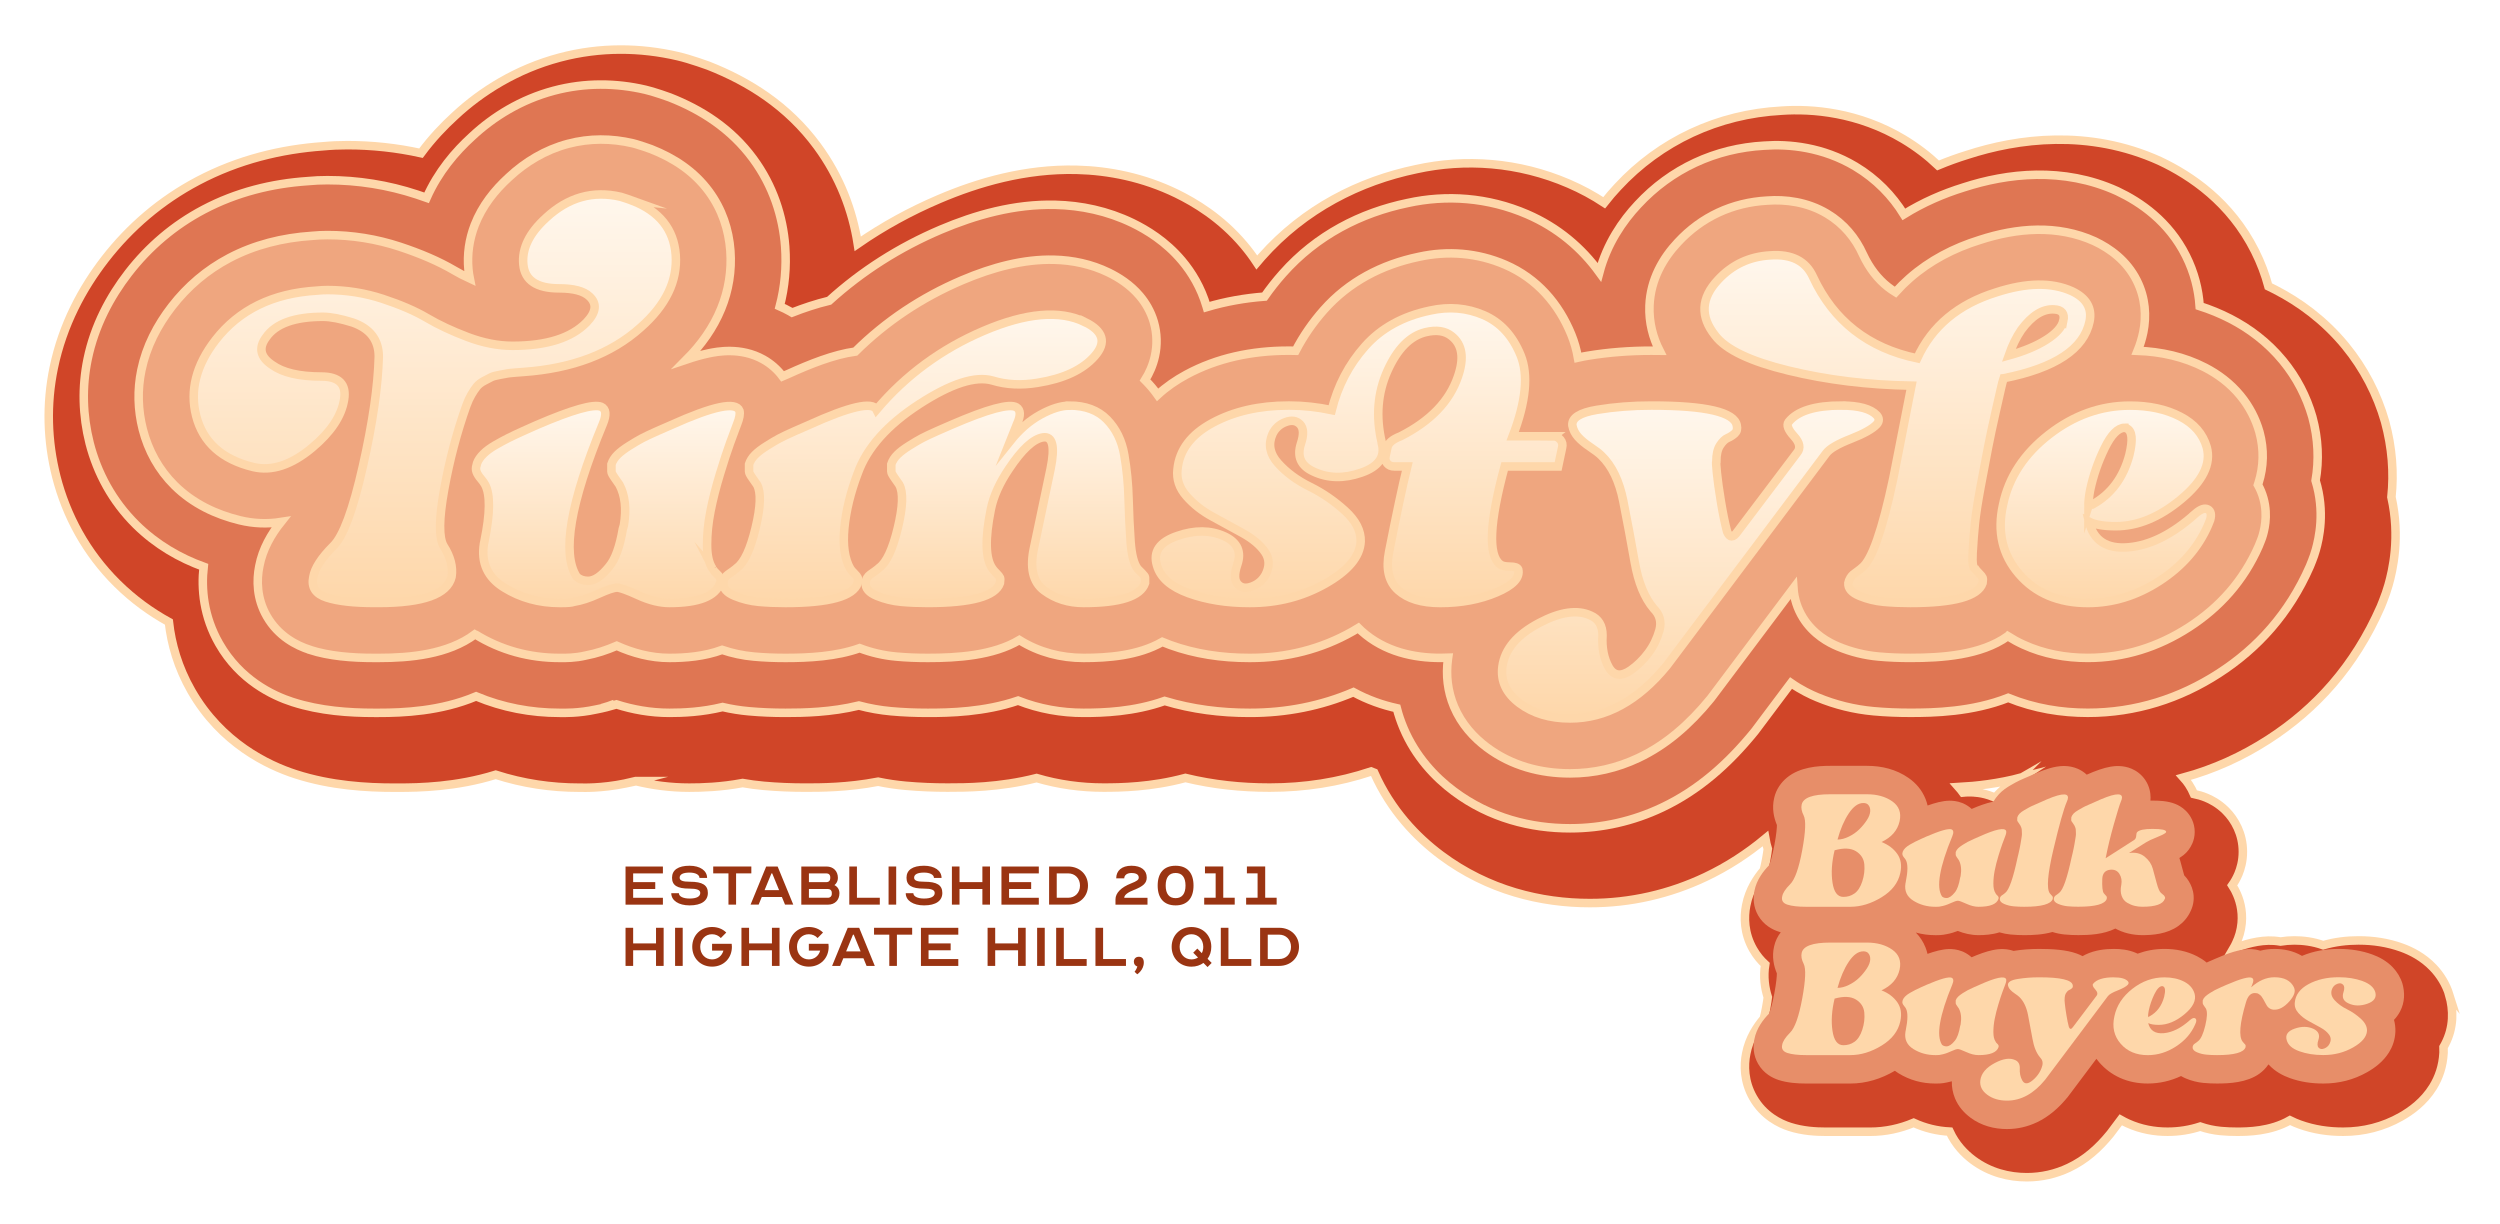 <?xml version="1.0" encoding="UTF-8"?>
<svg id="Layer_2" data-name="Layer 2" xmlns="http://www.w3.org/2000/svg" xmlns:xlink="http://www.w3.org/1999/xlink" viewBox="0 0 880 431">
  <defs>
    <style>
      .cls-1 {
        fill: url(#linear-gradient-6);
      }

      .cls-1, .cls-2, .cls-3, .cls-4, .cls-5, .cls-6, .cls-7, .cls-8, .cls-9, .cls-10, .cls-11 {
        stroke: #fed7aa;
        stroke-miterlimit: 10;
        stroke-width: 3px;
      }

      .cls-2 {
        fill: url(#linear-gradient-5);
      }

      .cls-3 {
        fill: url(#linear-gradient-7);
      }

      .cls-4 {
        fill: url(#linear-gradient-2);
      }

      .cls-5 {
        fill: url(#linear-gradient-3);
      }

      .cls-6 {
        fill: url(#linear-gradient-4);
      }

      .cls-7 {
        fill: url(#linear-gradient-8);
      }

      .cls-8 {
        fill: #d04528;
        filter: url(#drop-shadow-1);
      }

      .cls-9 {
        fill: #df7653;
      }

      .cls-10 {
        fill: #efa67f;
      }

      .cls-12 {
        fill: #fed7aa;
      }

      .cls-12, .cls-13, .cls-14 {
        stroke-width: 0px;
      }

      .cls-13 {
        fill: #9a3412;
      }

      .cls-14 {
        fill: #e78e69;
      }

      .cls-11 {
        fill: url(#linear-gradient);
      }
    </style>
    <filter id="drop-shadow-1" filterUnits="userSpaceOnUse">
      <feOffset dx="7" dy="7"/>
      <feGaussianBlur result="blur" stdDeviation="5"/>
      <feFlood flood-color="#000" flood-opacity=".25"/>
      <feComposite in2="blur" operator="in"/>
      <feComposite in="SourceGraphic"/>
    </filter>
    <linearGradient id="linear-gradient" x1="153.04" y1="68.45" x2="153.04" y2="212.26" gradientUnits="userSpaceOnUse">
      <stop offset="0" stop-color="#fff7ed"/>
      <stop offset="1" stop-color="#fed7aa"/>
    </linearGradient>
    <linearGradient id="linear-gradient-2" x1="213.96" y1="142.9" x2="213.96" xlink:href="#linear-gradient"/>
    <linearGradient id="linear-gradient-3" x1="321.24" y1="110.74" x2="321.24" xlink:href="#linear-gradient"/>
    <linearGradient id="linear-gradient-4" x1="353.9" y1="142.76" x2="353.9" xlink:href="#linear-gradient"/>
    <linearGradient id="linear-gradient-5" x1="478.42" y1="108.51" x2="478.42" xlink:href="#linear-gradient"/>
    <linearGradient id="linear-gradient-6" x1="595.02" y1="142.76" x2="595.02" y2="252.91" xlink:href="#linear-gradient"/>
    <linearGradient id="linear-gradient-7" x1="667.85" y1="89.82" x2="667.85" xlink:href="#linear-gradient"/>
    <linearGradient id="linear-gradient-8" x1="741.23" y1="142.76" x2="741.23" xlink:href="#linear-gradient"/>
  </defs>
  <g id="Layer_1-2" data-name="Layer 1">
    <path class="cls-8" d="m855.19,343.26c-1.2-3.83-3.24-7.08-5.74-9.69-3.58-3.74-7.73-5.81-11.05-7.01-4.97-1.79-10.07-2.53-15.08-2.53h-.16c-4.11,0-8.29.5-12.39,1.69-3.64-1.3-7.18-1.69-10.17-1.69-1.68,0-3.3.14-4.86.39-.89-.16-1.66-.23-2.28-.28-5.29-.37-10.79,1.39-14.34,2.78.37-.63.71-1.29,1.02-1.98.98-2.05,1.68-4.39,1.92-6.96.44-4.66-.78-8.53-2.12-11.23-.01-.03-.42-.91-1.21-2.13.76-1.07,1.55-2.41,2.21-4,.78-1.88,1.55-4.55,1.55-7.78,0-6.31-2.83-11.3-6.01-14.47-2.62-2.62-5.35-3.95-6.9-4.59-1.44-.6-2.91-1.01-4.31-1.3-.47-1.1-1.06-2.22-1.79-3.34-.59-.89-1.22-1.7-1.89-2.44,10.68-2.9,20.73-7.48,29.97-13.46,16.48-10.66,30.21-25.58,39.47-46.69l.8-2c.74-1.85,1.38-3.73,1.93-5.64,1.44-5.07,4.2-16.79,1.02-30.93.91-8.52.25-17.42-2.23-26.54-2.76-9.64-7.43-18.72-13.98-26.7-7.41-9.03-16.17-15.38-24.72-19.78-.78-.4-1.57-.79-2.36-1.17-1.11-4.12-2.66-8.29-4.75-12.44-8.65-17.21-22.54-26.51-33.5-31.69-25.09-11.36-50.12-7.89-67.74-2.16-3.45,1.07-6.89,2.31-10.3,3.73-3.6-3.42-7.68-6.54-12.24-9.27-15.83-9.44-32.05-10.78-42.95-10-22.22,1.21-42.55,10.61-57.58,26.86-1.57,1.68-3.18,3.53-4.76,5.55-3.84-2.53-7.99-4.79-12.47-6.72-17.8-7.68-36.54-8.88-53.62-5.12-19.96,4.16-39.38,13.85-54.52,30.94-.56.64-1.12,1.28-1.66,1.92-1.47-2.23-3.01-4.27-4.57-6.12-8.12-9.65-17.44-15.08-23.69-18.14-11.72-5.68-23.79-8.08-35.15-8.36-18.09-.44-34.74,4.46-48.43,10.3-10.16,4.33-19.72,9.58-28.63,15.75-1.83-11.74-6.3-23.62-14.23-34.38-10.5-14.26-24.24-22.77-38.36-28.32-2.28-.82-4.7-1.64-7.22-2.4-1.18-.35-2.36-.67-3.56-.95-13.03-3.03-27.23-3.33-41.6.5-15.1,4.03-27.53,11.84-36.8,20.48-3.94,3.59-8.11,7.95-11.97,13.17-8.5-1.88-17.17-2.82-25.92-2.82-2.82,0-5.68.12-8.56.39-14.67,1.03-29.78,4.65-44.08,12.2-12.92,6.82-23.89,16.19-32.71,27.57-7.91,10.23-14.84,22.99-18,38.21-2.65,12.79-2.29,25.74.91,38.34,3.5,13.62,10.46,26.75,21.47,37.63,5.7,5.63,11.87,10.05,18.15,13.51.85,7.69,3.19,15.99,7.92,24.25,10.53,18.38,26.9,26.17,36.77,29.35,12.45,4.02,25.1,4.71,34.54,4.71h1.6c7.27,0,20.32-.24,34.21-4.56,9.57,3.08,19.49,4.56,29.47,4.56h.8s6.83.3,15.43-1.49c1.26-.23,2.49-.5,3.7-.78,5.75,1.39,12.02,2.26,18.72,2.26,4.46,0,11.13-.19,18.8-1.63,2.43.43,4.88.76,7.35.98,4.94.45,9.87.64,14.71.64,5.27,0,14.79,0,25.63-2.09,3.21.67,6.46,1.15,9.73,1.44,4.94.45,9.87.64,14.71.64,6.18,0,18.21,0,31.34-3.36,7.75,2.29,15.69,3.36,23.53,3.36,5.93,0,16.81-.15,28.85-3.4,9.88,2.4,19.79,3.4,29.43,3.4h.4c12.12,0,24.06-1.85,35.53-5.67.36.14.73.28,1.09.42,5.9,13.29,14.99,22.71,23.52,29.08,16.6,12.39,35.35,16.82,52.41,16.82,14.23,0,27.98-3.16,40.68-9.18,7.75-3.68,14.7-8.22,21.08-13.51.22,1.29.51,2.51.87,3.62-.1.85-.28,2.08-.59,3.76-.33,1.77-.62,2.99-.84,3.78-2.31,2.71-5.13,6.86-6.18,12.32-.82,4.1-.8,9.83,2.45,15.51,1.24,2.16,2.7,3.9,4.24,5.3-.72,4.4-.1,8.36.92,11.54-.1.85-.28,2.08-.59,3.76-.33,1.77-.62,2.99-.84,3.78-2.31,2.71-5.13,6.86-6.18,12.32-.82,4.1-.8,9.83,2.45,15.51,3.67,6.4,9.38,9.14,12.89,10.26,4.49,1.45,9.12,1.72,12.73,1.72h15.54c5.47,0,10.62-1.17,15.34-3.15,4.03,1.86,8.31,2.88,12.65,3.1,2.09,4.52,5.23,7.77,8.22,10,5.96,4.45,12.72,6.06,18.95,6.06,5.18,0,10.18-1.15,14.81-3.34,5.82-2.76,10.45-6.88,14.6-11.99,0,0,1.48-1.97,3.66-4.88.78.44,1.58.85,2.41,1.23,4.71,2.15,9.54,2.96,14.07,2.96,4.01,0,7.86-.63,11.5-1.81,2.29.79,4.67,1.31,7.16,1.55h0s.11.01.19.02c1.85.17,3.7.24,5.53.24,3.71,0,11.75-.06,18.69-4.02,1.22.61,2.39,1.09,3.46,1.48,5.01,1.82,10.16,2.54,15.17,2.54h.16c7.08,0,13.98-1.71,20.27-5.28,3.46-1.96,8.06-5.2,11.32-10.48,2.02-3.28,3.46-7.26,3.7-12.06.02-.67.02-1.33-.01-1.98.17-.3.34-.6.51-.92,3.17-6.04,2.99-12.17,1.52-17.43Zm-640.57-74.8c.7-.16,1.4-.33,2.12-.52,0,0,.01,0,.02,0-.71.19-1.42.36-2.14.52Zm487.99-.64c-1.57.9-4.06,2.48-6.33,4.92-.21.22-.42.45-.62.69-.22.07-.45.14-.67.22-.2-.09-.4-.17-.6-.25-3.56-1.42-6.71-1.55-8.41-1.53-.67,0-1.34.05-2.01.12-.5-.69-1.02-1.33-1.57-1.95,6.29-.34,14.1-1.21,22.29-3.39-.06.04-.13.07-.2.1-.51.28-1.15.65-1.89,1.08Z"/>
    <g>
      <path class="cls-13" d="m222.87,307.42v3.09h7.78v2.42h-7.78v3.09h10.47v2.42h-13.15v-13.42h13.15v2.42h-10.47Z"/>
      <path class="cls-13" d="m246.49,314.32c0-1.07-1.18-1.53-3.86-1.53-4.24,0-6.07-1.13-6.07-3.84s2.15-4.21,6.17-4.21c3.7,0,6.17,1.72,6.17,4.29h-2.68c0-1.13-1.4-1.88-3.49-1.88-2.28,0-3.49.62-3.49,1.8,0,1.02,1.07,1.42,3.62,1.42,4.43,0,6.31,1.21,6.31,3.95s-2.25,4.38-6.44,4.38c-3.86,0-6.44-1.72-6.44-4.29h2.68c0,1.13,1.5,1.88,3.76,1.88,2.44,0,3.76-.7,3.76-1.96Z"/>
      <path class="cls-13" d="m251.05,305.01h13.42v2.42h-5.37v11h-2.68v-11h-5.37v-2.42Z"/>
      <path class="cls-13" d="m264.2,318.43l5.5-13.42h4.03l5.5,13.42h-2.9l-1.1-2.68h-7.09l-1.1,2.68h-2.84Zm10.04-5.1l-2.42-5.9h-.27l-2.42,5.9h5.1Z"/>
      <path class="cls-13" d="m282.05,305.01h8.86c2.42,0,4.03,1.61,4.03,4.03,0,1.05-.46,1.93-1.21,2.52,1.1.56,1.75,1.56,1.75,2.85,0,2.42-1.61,4.03-4.03,4.03h-9.39v-13.42Zm8.86,5.5c.81,0,1.34-.54,1.34-1.34v-.4c0-.81-.54-1.34-1.34-1.34h-6.17v3.09h6.17Zm-6.17,5.5h6.71c.8,0,1.34-.54,1.34-1.34v-.4c0-.81-.54-1.34-1.34-1.34h-6.71v3.09Z"/>
      <path class="cls-13" d="m298.96,305.01h2.68v11h8.05v2.42h-10.74v-13.42Z"/>
      <path class="cls-13" d="m312.78,318.43v-13.42h2.68v13.42h-2.68Z"/>
      <path class="cls-13" d="m329.02,314.32c0-1.07-1.18-1.53-3.86-1.53-4.24,0-6.07-1.13-6.07-3.84s2.15-4.21,6.17-4.21c3.7,0,6.17,1.72,6.17,4.29h-2.68c0-1.13-1.4-1.88-3.49-1.88-2.28,0-3.49.62-3.49,1.8,0,1.02,1.07,1.42,3.62,1.42,4.43,0,6.31,1.21,6.31,3.95s-2.25,4.38-6.44,4.38c-3.86,0-6.44-1.72-6.44-4.29h2.68c0,1.13,1.5,1.88,3.76,1.88,2.44,0,3.76-.7,3.76-1.96Z"/>
      <path class="cls-13" d="m337.75,310.51h8.05v-5.5h2.68v13.42h-2.68v-5.5h-8.05v5.5h-2.68v-13.42h2.68v5.5Z"/>
      <path class="cls-13" d="m355.19,307.42v3.09h7.78v2.42h-7.78v3.09h10.47v2.42h-13.15v-13.42h13.15v2.42h-10.47Z"/>
      <path class="cls-13" d="m382.97,311.72c0,3.87-2.95,6.71-6.98,6.71h-6.71v-13.42h6.71c4.03,0,6.98,2.82,6.98,6.71Zm-11,4.29h4.03c2.42,0,4.16-1.8,4.16-4.29s-1.74-4.29-4.16-4.29h-4.03v8.59Z"/>
      <path class="cls-13" d="m392.91,309.17c0-2.68,1.91-4.43,5.37-4.43s5.37,1.61,5.37,4.16c0,1.93-1.18,3.06-4.54,4.38-2.01.78-3.38,1.72-3.38,2.74h8.19v2.42h-11.27v-1.88c0-2.2,1.96-4.21,5.45-5.58,2.12-.83,2.74-1.29,2.74-2.07,0-1.05-.89-1.61-2.55-1.61s-2.55.83-2.55,1.88h-2.82Z"/>
      <path class="cls-13" d="m420.12,311.72c0,4.48-2.25,6.98-6.31,6.98s-6.31-2.47-6.31-6.98,2.25-6.98,6.31-6.98,6.31,2.47,6.31,6.98Zm-2.82,0c0-2.9-1.21-4.43-3.49-4.43s-3.49,1.53-3.49,4.43,1.21,4.43,3.49,4.43,3.49-1.56,3.49-4.43Z"/>
      <path class="cls-13" d="m427.91,307.42h-3.76v-2.42h6.44v11h4.03v2.42h-10.74v-2.42h4.03v-8.59Z"/>
      <path class="cls-13" d="m442.67,307.42h-3.76v-2.42h6.44v11h4.03v2.42h-10.74v-2.42h4.03v-8.59Z"/>
      <path class="cls-13" d="m222.87,332.08h8.05v-5.5h2.68v13.42h-2.68v-5.5h-8.05v5.5h-2.68v-13.42h2.68v5.5Z"/>
      <path class="cls-13" d="m237.63,340v-13.42h2.68v13.42h-2.68Z"/>
      <path class="cls-13" d="m250.65,334.63v-2.42h6.9c.05.35.08.7.08,1.07,0,4.03-2.95,6.98-6.98,6.98s-6.98-2.95-6.98-6.98,2.95-6.98,6.98-6.98c2.01,0,3.76.72,4.99,1.96l-1.91,1.93c-.75-.83-1.83-1.34-3.09-1.34-2.42,0-4.16,1.88-4.16,4.43s1.75,4.43,4.16,4.43c1.96,0,3.49-1.23,4-3.09h-4Z"/>
      <path class="cls-13" d="m263.67,332.08h8.05v-5.5h2.68v13.42h-2.68v-5.5h-8.05v5.5h-2.68v-13.42h2.68v5.5Z"/>
      <path class="cls-13" d="m284.71,334.63v-2.42h6.9c.05.35.08.7.08,1.07,0,4.03-2.95,6.98-6.98,6.98s-6.98-2.95-6.98-6.98,2.95-6.98,6.98-6.98c2.01,0,3.76.72,4.99,1.96l-1.91,1.93c-.75-.83-1.83-1.34-3.09-1.34-2.42,0-4.16,1.88-4.16,4.43s1.75,4.43,4.16,4.43c1.96,0,3.49-1.23,4-3.09h-4Z"/>
      <path class="cls-13" d="m292.9,340l5.5-13.42h4.03l5.5,13.42h-2.9l-1.1-2.68h-7.09l-1.1,2.68h-2.84Zm10.04-5.1l-2.42-5.9h-.27l-2.42,5.9h5.1Z"/>
      <path class="cls-13" d="m307.66,326.58h13.42v2.42h-5.37v11h-2.68v-11h-5.37v-2.42Z"/>
      <path class="cls-13" d="m326.85,328.99v3.09h7.78v2.42h-7.78v3.09h10.47v2.42h-13.15v-13.42h13.15v2.42h-10.47Z"/>
      <path class="cls-13" d="m350.31,332.08h8.05v-5.5h2.68v13.42h-2.68v-5.5h-8.05v5.5h-2.68v-13.42h2.68v5.5Z"/>
      <path class="cls-13" d="m365.07,340v-13.42h2.68v13.42h-2.68Z"/>
      <path class="cls-13" d="m371.78,326.58h2.68v11h8.05v2.42h-10.74v-13.42Z"/>
      <path class="cls-13" d="m385.61,326.58h2.68v11h8.05v2.42h-10.74v-13.42Z"/>
      <path class="cls-13" d="m400.88,336.78c1.13,0,1.74.7,1.74,2.01,0,2.68-2.31,4.16-2.31,4.16l-.94-.89s.62-.67.99-1.85c-.75-.21-1.24-.83-1.24-1.69,0-1.05.7-1.74,1.75-1.74Z"/>
      <path class="cls-13" d="m423.61,338.95c-1.15.83-2.58,1.32-4.21,1.32-4.03,0-6.98-2.95-6.98-6.98s2.95-6.98,6.98-6.98,6.98,2.95,6.98,6.98c0,1.64-.48,3.09-1.32,4.21l1.45,1.45-1.45,1.45-1.45-1.45Zm-3.6-3.6l1.45-1.45,1.58,1.61c.32-.64.51-1.4.51-2.23,0-2.55-1.74-4.43-4.16-4.43s-4.16,1.88-4.16,4.43,1.75,4.43,4.16,4.43c.86,0,1.66-.24,2.31-.67l-1.69-1.69Z"/>
      <path class="cls-13" d="m429.73,326.58h2.68v11h8.05v2.42h-10.74v-13.42Z"/>
      <path class="cls-13" d="m457.25,333.29c0,3.87-2.95,6.71-6.98,6.71h-6.71v-13.42h6.71c4.03,0,6.98,2.82,6.98,6.71Zm-11,4.29h4.03c2.42,0,4.16-1.8,4.16-4.29s-1.75-4.29-4.16-4.29h-4.03v8.59Z"/>
    </g>
    <g>
      <g id="Offset_Group" data-name="Offset Group">
        <path class="cls-9" d="m211.86,249.24c1.49-.4,3.01-.89,4.52-1.49-1.48.59-2.98,1.09-4.52,1.49Zm-108.75-2.09c9.61,3.1,19.9,3.77,28.6,3.77h1.6c8.51,0,21.75-.51,34.28-5.8,9.36,3.92,19.29,5.8,29.41,5.8h.8c.56,0,5.79.19,12.06-1.19,2.48-.47,4.86-1.08,7.14-1.78,5.64,1.79,11.91,2.97,18.65,2.97,4.79,0,11.49-.28,18.71-2.04,3.03.71,6.1,1.2,9.2,1.48,4.28.39,8.6.56,12.94.56,6.33,0,15.93-.16,25.83-2.57,3.7.99,7.47,1.66,11.3,2.01,4.28.39,8.6.56,12.94.56,7.6,0,19.9-.24,31.79-4.3,7.45,2.93,15.27,4.3,23.08,4.3,6.82,0,17.68-.34,28.51-4.18,9.76,2.94,19.79,4.18,29.77,4.18h.4c12.57,0,24.79-2.38,36.29-7.28,5.05,2.76,10.25,4.55,15.26,5.66.6,2.34,1.39,4.67,2.36,6.97,4.25,10.07,11.09,17.31,17.79,22.31,12.65,9.44,27.11,12.99,40.85,12.99,11.32,0,22.25-2.51,32.4-7.32,12.79-6.07,23.18-15.22,32.57-26.76,0,0,5.38-7.16,12.8-17.06,3.57,2.48,6.9,4.05,9.23,5.02,6.35,2.64,13.01,4.28,19.82,4.9,4.28.39,8.6.56,12.94.56,8.17,0,21.77-.27,34.45-5.27,9.29,3.78,18.84,5.27,28.03,5.27,16.82,0,32.42-5.03,46.14-13.91,13.63-8.82,24.69-20.94,32.02-37.63l.8-2c.49-1.23.92-2.49,1.28-3.76,1.16-4.08,3.3-13.49-.06-24.44,1.24-7.15.96-14.69-1.15-22.42-2.05-7.15-5.5-13.85-10.34-19.74-5.48-6.67-12.02-11.46-18.6-14.84-3.52-1.81-7.11-3.26-10.72-4.42-.39-5.74-1.85-11.77-4.83-17.71-6.09-12.13-15.98-18.87-24.2-22.76-19.09-8.64-38.73-6.28-54.04-1.31-7.3,2.26-14.4,5.37-21.05,9.49-4.05-6.54-9.7-12.46-17.12-16.89-11.43-6.81-23.36-7.92-31.99-7.3-17.26.94-32.86,8.17-44.53,20.78-5.39,5.75-10.86,13.73-13.54,23.8-6.18-8.52-14.58-15.75-25.45-20.44-13.83-5.96-28.41-6.95-42.03-3.95-16.51,3.44-32.01,11.3-43.99,24.83-2.31,2.6-4.44,5.31-6.41,8.12-6.85.52-13.66,1.71-20.32,3.69-.02-.07-.04-.13-.06-.2-1.95-6.67-5.24-12.05-8.71-16.17-5.74-6.82-12.47-10.82-17.33-13.2-8.92-4.32-18.22-6.21-27.18-6.43-14.37-.35-28.16,3.55-40.39,8.75-14.59,6.21-27.73,14.57-39.24,25.01-4.65,1.12-9.13,2.64-13.06,4.18-.23-.14-.46-.27-.7-.4-1.21-.68-2.43-1.28-3.64-1.81,1.78-6.79,2.43-13.84,1.91-21.04-.79-10.61-4.25-21.37-11.26-30.9-7.85-10.66-18.27-17.24-29.37-21.6-2.01-.73-4.09-1.43-6.22-2.07-.78-.24-1.57-.45-2.37-.63-10.27-2.39-21.24-2.58-32.23.35-11.57,3.08-21.27,9.11-28.77,16.11-5.87,5.33-11.93,12.43-16,21.58-1.12-.4-2.25-.78-3.37-1.15-10.21-3.37-20.78-5.05-31.53-5.05-2.33,0-4.66.1-6.99.33-12.51.85-25,3.89-36.62,10.03-10.42,5.5-19.28,13.05-26.44,22.3-6.51,8.43-11.92,18.55-14.36,30.31-2.05,9.87-1.77,19.85.7,29.6,2.7,10.52,8.02,20.47,16.33,28.69,7.2,7.11,15.5,11.8,23.81,14.81-.89,7.81-.03,17.51,5.46,27.09,7.27,12.7,18.66,18.22,25.93,20.56Z"/>
        <path class="cls-10" d="m109.04,228.75c6.78,2.19,14.71,2.84,22.66,2.84h1.6c11.01,0,24.36-1.18,33.93-8.33,0,0,.02.01.03.02,9.04,5.61,19.12,8.31,29.72,8.31h.8c1.14,0,4.64.06,8.38-.84,3.79-.71,7.46-1.94,10.93-3.43,5.64,2.53,11.9,4.27,18.54,4.27,5.57,0,12.26-.5,18.56-2.83,3.6,1.22,7.32,2.01,11.12,2.35,3.61.33,7.34.48,11.18.48,8.2,0,17.84-.49,26.1-3.44,4.12,1.57,8.41,2.56,12.79,2.96,3.61.33,7.34.48,11.18.48,10.35,0,22.97-.78,32.25-6.29,6.89,4.3,14.63,6.29,22.62,6.29,8.56,0,19.21-.78,27.71-5.64.92.39,1.85.75,2.76,1.08,8.73,3.16,18.09,4.56,27.81,4.56h.4c12.8,0,24.92-3.06,35.96-9.32.68-.39,1.37-.79,2.05-1.21.36.36.73.71,1.11,1.05,8.21,7.4,18.59,9.47,27.76,9.47.92,0,1.84-.01,2.75-.05-.03.21-.06.41-.09.62-.72,5.47-.12,11.16,2.17,16.6,2.62,6.2,6.92,10.88,11.54,14.33,8.69,6.49,18.88,9.15,29.29,9.15,8.41,0,16.52-1.85,24.12-5.45,9.62-4.56,17.85-11.65,25.39-20.9,0,0,14.76-19.66,29.13-38.81.25,3.64,1.38,7.17,3.33,10.34,3.66,5.92,9.09,8.8,12.44,10.19,4.54,1.89,9.29,3.06,14.16,3.5,3.61.33,7.34.48,11.18.48,11.13,0,24.88-.9,34.28-7.61.02-.01.04-.03.05-.04,1.76,1.11,3.6,2.11,5.53,2.99,7.17,3.28,14.85,4.66,22.62,4.66,12.81,0,24.8-3.8,35.64-10.81,10.79-6.98,19.17-16.29,24.57-28.58l.8-2c.25-.62.46-1.24.64-1.88.81-2.83,2.06-8.82-.64-15.38-.33-.79-.69-1.55-1.1-2.28.07-.21.14-.43.21-.65,1.79-5.68,2.01-11.74.32-17.94-1.33-4.67-3.57-8.99-6.69-12.79-3.54-4.32-7.88-7.54-12.48-9.91-7.4-3.8-15.46-5.57-23.71-5.88.85-2.08,1.53-4.27,2-6.57,1.12-5.61.8-12.03-2.3-18.18-3.54-7.05-9.41-11.23-14.89-13.83-13.08-5.92-27.34-4.68-40.34-.45-9.23,2.86-17.66,7.26-24.78,13.52-1.75,1.54-3.39,3.16-4.93,4.87-.98-.6-1.89-1.24-2.74-1.91-3.39-2.69-6.37-6.39-8.7-11.38-2.58-5.72-6.74-10.83-12.65-14.35-7.02-4.19-14.67-5.06-21.04-4.6-12.3.67-23.17,5.72-31.48,14.69-5.13,5.47-9.61,12.96-9.98,22.31-.24,5.99,1.27,11.35,3.56,15.86-.97-.01-1.94-.02-2.91-.02-7.64,0-15.07.57-22.27,1.76-.93.15-2.15.37-3.56.69-.49-2.76-1.25-5.48-2.33-8.14-4.39-10.75-11.99-19.7-23.26-24.57-9.85-4.25-20.28-5.01-30.43-2.78-13.06,2.72-24.63,8.75-33.46,18.72-3.91,4.42-7.21,9.21-9.88,14.34-.73-.02-1.46-.03-2.18-.03h-.4c-12.85,0-25.05,2.56-35.92,8.43-3.57,1.93-7.01,4.27-10.1,7.12-1.2-1.69-2.55-3.31-4.06-4.84-.12-.12-.24-.25-.36-.37,1.46-2.34,2.75-5.14,3.47-8.4.85-3.83.81-7.96-.38-12.06-1.08-3.7-2.92-6.74-4.94-9.14-3.37-4-7.5-6.55-10.97-8.25-6.12-2.97-12.65-4.34-19.22-4.5-10.64-.26-21.59,2.64-32.34,7.21-14.25,6.07-26.83,14.46-37.61,25.12-7.52,1.01-16.17,4.48-23.6,7.87-.5.2-1.18.49-2,.85-1.85-2.49-4.2-4.5-6.8-5.96-7.9-4.42-16.33-2.75-19.27-2.13-2.43.51-5.03,1.25-7.72,2.16,5.12-5.15,9.38-11.06,12.16-17.85,2.66-6.5,3.77-13.37,3.26-20.45-.55-7.4-2.92-14.59-7.55-20.87-5.2-7.06-12.31-11.71-20.38-14.89-1.74-.63-3.48-1.21-5.21-1.73-.39-.12-.79-.22-1.19-.32-7.5-1.75-15.24-1.83-22.87.2-8.04,2.14-15.01,6.38-20.75,11.73-4.92,4.48-9.41,10.03-12.05,16.84-1.91,4.95-2.72,10.27-2.2,15.71.1,1.04.25,2.08.46,3.12-2.02-.93-3.79-1.86-5.34-2.78-5.63-3.32-12.18-6.07-19.29-8.42-8.25-2.72-16.76-4.08-25.48-4.08-1.83,0-3.64.09-5.41.26-10.38.68-20.24,3.14-29.17,7.85-7.92,4.18-14.66,9.91-20.17,17.02-5.12,6.62-9.01,14.1-10.73,22.42-1.44,6.95-1.26,13.95.5,20.85,1.91,7.41,5.57,14.19,11.19,19.75,6.49,6.41,14.57,10.2,22.96,12.24,4.83,1.18,9.7,1.35,14.47.6-3.35,4.2-6.44,9.41-7.6,15.52-1.02,4.98-.94,11.44,2.64,17.68,4.02,7.01,10.42,10.27,15.1,11.78Z"/>
      </g>
      <g>
        <path class="cls-11" d="m222.63,70.66c9.48,3.74,14.55,10.08,15.22,19.03.67,9.21-3.47,17.76-12.42,25.63-10.28,9.21-24.03,14.42-41.26,15.62-.13,0-1,.07-2.6.2-1.6.13-2.57.23-2.9.3-.33.07-1.24.23-2.7.5-1.47.27-2.47.53-3,.8-.54.27-1.37.7-2.5,1.3-1.14.6-2,1.27-2.6,2-.6.74-1.24,1.67-1.9,2.8-.67,1.14-1.27,2.44-1.8,3.91-3.34,9.35-5.94,19.19-7.81,29.54-1.87,10.35-1.94,16.99-.2,19.93,2.4,3.74,3.34,7.34,2.8,10.81-1.47,6.14-10.01,9.21-25.63,9.21h-1.6c-7.21,0-12.79-.63-16.72-1.9-3.94-1.27-5.51-3.71-4.71-7.31.53-3.07,2.87-6.67,7.01-10.81,3.47-3.34,6.94-12.68,10.41-28.04,3.47-15.35,5.34-28.24,5.61-38.65,0-5.87-3.07-9.88-9.21-12.02-4.27-1.33-7.75-2-10.41-2-10.01,0-16.69,2.4-20.03,7.21-2.8,3.74-2.07,7.01,2.2,9.81,3.74,2.67,9.48,4.01,17.22,4.01,6.27,0,8.94,2.74,8.01,8.21-.94,5.74-4.67,11.35-11.21,16.82-7.34,6.14-14.29,8.41-20.83,6.81-10.95-2.67-17.62-8.68-20.03-18.02-2.27-8.94,0-17.82,6.81-26.64,8.28-10.68,20.16-16.49,35.65-17.42,1.2-.13,2.47-.2,3.81-.2,6.67,0,13.15,1.04,19.43,3.1,6.27,2.07,11.45,4.31,15.52,6.71,4.07,2.4,8.84,4.64,14.32,6.71,5.47,2.07,10.75,3.1,15.82,3.1,12.02,0,20.69-2.74,26.04-8.21,3.47-3.6,3.8-6.67,1-9.21-2-1.87-5.54-2.8-10.61-2.8-7.88,0-12.08-2.8-12.62-8.41-.54-5.61,2.13-11.08,8.01-16.42,7.74-7.21,16.49-9.68,26.24-7.41,1.33.4,2.74.87,4.21,1.4Z"/>
        <path class="cls-4" d="m250.86,200.24c.27.54.7,1.07,1.3,1.6.6.54,1.03,1.07,1.3,1.6.27.54.27,1.14,0,1.8-1.6,4.67-7.54,7.01-17.82,7.01-3.34,0-6.98-.9-10.91-2.7-3.94-1.8-6.44-2.7-7.51-2.7-1.2,0-3.4.74-6.61,2.2-3.2,1.47-6.08,2.4-8.61,2.8-.67.27-2.07.4-4.21.4h-.8c-7.21,0-13.72-1.8-19.53-5.41-5.81-3.6-8.18-8.74-7.11-15.42l.2-1c2-9.74,2.07-16.35.2-19.83-.27-.53-.77-1.23-1.5-2.1-.74-.87-1.24-1.67-1.5-2.4-.27-.73-.27-1.5,0-2.3l.2-.8c.4-1.07,1.13-2.13,2.2-3.2,1.07-1.07,2.47-2.1,4.21-3.1,1.73-1,3.27-1.83,4.61-2.5,1.33-.67,3.1-1.5,5.31-2.5,2.2-1,3.77-1.7,4.71-2.1,12.42-5.34,19.96-7.48,22.63-6.41,1.73.8,1.93,2.8.6,6.01-11.48,27.77-14.55,45.73-9.21,53.87,1.07.94,2.4,1.4,4,1.4,2.27,0,4.74-1.67,7.41-5.01,2.13-2.53,3.74-6.94,4.81-13.22l.4-1.4c.93-5.74.4-10.48-1.6-14.22-.27-.4-.8-1.17-1.6-2.3-.8-1.13-1.2-1.9-1.2-2.3v-2.6c.4-1.2,1.1-2.3,2.1-3.3s2.4-2.07,4.21-3.2c1.8-1.13,3.27-2,4.41-2.6,1.13-.6,2.97-1.47,5.51-2.6,2.53-1.13,4.14-1.83,4.81-2.1,14.82-6.67,22.83-8.34,24.03-5.01.27,1.07,0,2.6-.8,4.61-.67,1.74-1.5,3.97-2.5,6.71-1,2.74-2.2,6.41-3.6,11.01-1.4,4.61-2.5,8.95-3.3,13.02-.8,4.07-1.2,8.01-1.2,11.82s.67,6.64,2,8.51Z"/>
        <path class="cls-5" d="m381.84,113.32c6.54,3.2,7.71,7.21,3.5,12.02-4.21,4.81-10.91,7.95-20.13,9.41-5.74.94-11.01.67-15.82-.8-6.01-1.73-14.62,1.04-25.83,8.31-11.21,7.28-18.42,15.39-21.63,24.33-2.54,6.68-4.11,13.09-4.71,19.23-.6,6.14.1,10.95,2.1,14.42.27.4.73.94,1.4,1.6.67.67,1.07,1.17,1.2,1.5.13.33.13.97,0,1.9-1.6,4.67-10.08,7.01-25.43,7.01-3.34,0-6.48-.13-9.41-.4-2.94-.27-5.78-.97-8.51-2.1-2.74-1.13-4.04-2.63-3.91-4.51,0-.67.17-1.27.5-1.8.33-.53.7-.93,1.1-1.2.4-.27.97-.67,1.7-1.2.73-.53,1.23-.93,1.5-1.2,2.54-1.87,4.71-6.54,6.51-14.02,1.8-7.48,1.97-12.55.5-15.22-.27-.4-.8-1.17-1.6-2.3-.8-1.13-1.2-1.9-1.2-2.3v-2.6c.4-1.2,1.1-2.3,2.1-3.3,1-1,2.4-2.07,4.21-3.2,1.8-1.13,3.27-2,4.41-2.6,1.13-.6,2.97-1.47,5.51-2.6,2.54-1.13,4.14-1.83,4.81-2.1,14.42-6.54,22.36-8.34,23.83-5.41,10.28-12.15,22.86-21.39,37.75-27.74,14.89-6.34,26.74-7.38,35.55-3.1Z"/>
        <path class="cls-6" d="m376.43,142.76c5.61,0,10.01,1.64,13.22,4.91,3.2,3.27,5.24,7.44,6.11,12.52.87,5.08,1.37,10.21,1.5,15.42.13,5.21.37,10.18.7,14.92.33,4.74,1.17,7.98,2.5,9.71.27.27.77.77,1.5,1.5.73.74,1.1,1.24,1.1,1.5v2c-1.6,4.67-8.81,7.01-21.63,7.01-5.34,0-9.98-1.47-13.92-4.41-3.94-2.94-5.11-8.01-3.5-15.22l5.81-27.64c1.6-7.88.7-11.55-2.7-11.02-3.4.54-7.38,4.21-11.92,11.02-3.34,4.94-5.48,9.68-6.41,14.22-2.14,10.55-1.94,17.56.6,21.03.27.4.73.94,1.4,1.6.67.67,1.07,1.17,1.2,1.5.13.33.13.97,0,1.9-1.6,4.67-10.08,7.01-25.43,7.01-3.34,0-6.48-.13-9.41-.4-2.94-.27-5.78-.97-8.51-2.1-2.74-1.13-4.04-2.63-3.91-4.51,0-.67.17-1.27.5-1.8.33-.53.7-.93,1.1-1.2.4-.27.97-.67,1.7-1.2.73-.53,1.23-.93,1.5-1.2,2.54-1.87,4.71-6.54,6.51-14.02,1.8-7.48,1.97-12.55.5-15.22-.27-.4-.8-1.17-1.6-2.3-.8-1.13-1.2-1.9-1.2-2.3v-2.6c.4-1.2,1.1-2.3,2.1-3.3,1-1,2.4-2.07,4.21-3.2,1.8-1.13,3.27-2,4.41-2.6,1.13-.6,2.97-1.47,5.51-2.6,2.54-1.13,4.14-1.83,4.81-2.1,12.95-5.61,20.63-7.68,23.03-6.21,1.47.94,1.53,2.87.2,5.81l-2.4,6.01c3.2-4.01,6.74-7.08,10.61-9.21,3.87-2.13,7.28-3.2,10.21-3.2Z"/>
        <path class="cls-2" d="m546.66,153.58c1.07,0,1.93.4,2.6,1.2.67.8.87,1.74.6,2.8l-1.4,6.61h-18.83c-5.34,19.76-5.88,31.24-1.6,34.45.67.54,1.83.8,3.5.8s2.63.33,2.9,1c.67,2.94-1.9,5.64-7.71,8.11-5.81,2.47-12.38,3.71-19.73,3.71-6.54,0-11.48-1.5-14.82-4.51-3.34-3-4.41-7.51-3.21-13.52,2.54-12.95,4.67-22.96,6.41-30.04h-4.61c-1.07,0-1.9-.37-2.5-1.1-.6-.73-.77-1.63-.5-2.7l.6-2.8c.27-1.6,1.8-2.94,4.61-4.01,10.54-5.34,17.29-12.35,20.23-21.03,2.27-6.54,1.53-11.28-2.2-14.22-2.27-1.87-5.34-2.33-9.21-1.4-5.48,1.34-9.95,5.88-13.42,13.62-3.47,7.75-4.14,16.16-2,25.23v.2c1.33,4.81-1.07,8.28-7.21,10.41-6.14,2.14-11.75,2-16.82-.4-4.41-2-5.88-5.27-4.41-9.81,1.07-3.2.97-5.47-.3-6.81-1.27-1.33-2.97-1.6-5.11-.8-2.14.8-3.67,2.2-4.61,4.21-1.6,3.6-.94,7.04,2,10.31,2.94,3.27,6.64,6.01,11.12,8.21,4.47,2.2,8.61,5.04,12.42,8.51,3.8,3.47,5.64,7.08,5.51,10.81-.27,5.34-4.41,10.28-12.42,14.82-8.01,4.54-16.82,6.81-26.44,6.81h-.4c-7.88,0-14.95-1.13-21.23-3.4-6.28-2.27-10.01-5.54-11.21-9.81-1.47-4.81.93-8.28,7.21-10.41,6.14-2.13,11.68-2.07,16.62.2,4.54,2.14,6.01,5.48,4.41,10.01-1.07,3.2-1,5.48.2,6.81,1.2,1.34,2.87,1.6,5.01.8,2.13-.8,3.74-2.2,4.81-4.21,1.47-2.94,1.37-5.61-.3-8.01-1.67-2.4-4.24-4.57-7.71-6.51-3.47-1.93-7.01-3.87-10.62-5.81-3.6-1.93-6.68-4.34-9.21-7.21-2.54-2.87-3.6-6.04-3.2-9.51.67-6.81,4.77-12.25,12.32-16.32,7.54-4.07,16.45-6.11,26.74-6.11h.4c4.81,0,9.74.54,14.82,1.6,2.13-8.54,6.04-16.02,11.72-22.43,5.67-6.41,13.32-10.61,22.93-12.62,6.67-1.47,12.95-.93,18.83,1.6,5.87,2.54,10.21,7.24,13.02,14.12,2.8,6.88,1.87,16.39-2.8,28.54h14.22Z"/>
        <path class="cls-1" d="m648.2,142.76c6.14,0,10.28,1.14,12.42,3.4.93,1.07.93,2.14,0,3.2-1.47,1.6-4.51,3.3-9.11,5.11-4.61,1.8-7.51,3.5-8.71,5.11l-56.08,74.7c-10.15,12.42-21.5,18.62-34.05,18.62-7.08,0-12.99-1.77-17.72-5.31-4.74-3.54-6.77-7.84-6.11-12.92.8-6.14,5.14-11.28,13.02-15.42,7.34-3.87,13.35-4.74,18.02-2.6,2.8,1.2,4.21,3.54,4.21,7.01-.27,4.41.47,8.14,2.2,11.22,1.73,3.07,4.34,3.4,7.81,1,2.27-1.6,4.31-3.6,6.11-6.01,1.8-2.4,3.1-5.08,3.91-8.01.8-2.94.13-5.47-2-7.61-3.2-3.74-5.44-9.21-6.71-16.42-1.27-7.21-2.6-14.35-4.01-21.43-1.4-7.08-3.97-12.42-7.71-16.02-.8-.8-2.1-1.8-3.91-3s-3.24-2.4-4.31-3.6c-1.07-1.2-1.74-2.53-2-4.01-.27-2.67,2.63-4.51,8.71-5.51,6.07-1,12.45-1.5,19.13-1.5,19.23,0,29.24,2.34,30.04,7.01.27,1.2.03,2.14-.7,2.8-.74.67-1.57,1.2-2.5,1.6-.94.4-1.84,1.27-2.7,2.6-.87,1.34-1.3,3.2-1.3,5.61-.13.13-.07,1.5.2,4.11.27,2.6.73,5.94,1.4,10.01.67,4.07,1.4,7.64,2.2,10.71.93,2.14,2.13,2.14,3.6,0l21.03-27.84c1.33-1.6.97-3.54-1.1-5.81-2.07-2.27-2.7-3.94-1.9-5.01,3.07-3.87,9.28-5.81,18.62-5.81Z"/>
        <path class="cls-3" d="m705.28,133.15c-.27.8-.57,1.94-.9,3.4-.33,1.47-1,4.41-2,8.81-1,4.41-1.87,8.48-2.6,12.22-.74,3.74-1.6,8.31-2.6,13.72-1,5.41-1.67,9.71-2,12.92-.33,3.2-.6,6.64-.8,10.31-.2,3.67.1,5.58.9,5.71.27.4.73.94,1.4,1.6.67.67,1.07,1.17,1.2,1.5.13.33.13.97,0,1.9-1.6,4.67-10.08,7.01-25.43,7.01-3.34,0-6.48-.13-9.41-.4-2.94-.27-5.78-.97-8.51-2.1-2.74-1.13-4.04-2.63-3.91-4.51.13-.67.37-1.27.7-1.8.33-.53.67-.93,1-1.2.33-.27.87-.67,1.6-1.2.73-.53,1.23-.93,1.5-1.2,3.47-2.67,7.14-13.15,11.02-31.44l6.41-32.64c-15.36-.27-29.77-2.03-43.26-5.31-13.48-3.27-22.09-7.38-25.83-12.32-5.34-6.67-5.01-13.22,1-19.63,4.94-5.34,11.08-8.21,18.42-8.61,7.48-.53,12.49,2,15.02,7.61,7.21,15.49,19.43,25.03,36.65,28.64,5.21-11.35,14.49-19.09,27.84-23.23,10.68-3.47,19.56-3.6,26.64-.4,5.07,2.4,7.14,5.94,6.21,10.61-2,9.75-12.08,16.42-30.24,20.03Zm21.03-20.23c.53-2.53-.54-3.87-3.21-4.01-4-.27-7.88,2.14-11.62,7.21-1.74,2.54-3.2,5.54-4.41,9.01,5.34-1.47,9.74-3.3,13.22-5.51,3.47-2.2,5.47-4.44,6.01-6.71Z"/>
        <path class="cls-7" d="m772.76,180.81c1.87-1.6,3.34-2.1,4.41-1.5,1.07.6,1.33,1.84.8,3.71l-.8,2c-3.47,7.88-9.18,14.39-17.12,19.53-7.95,5.14-16.32,7.71-25.13,7.71-10.28,0-18.36-3.4-24.23-10.21-5.88-6.81-7.74-14.95-5.61-24.43,2-9.61,7.38-17.82,16.12-24.63,8.74-6.81,18.26-10.21,28.54-10.21,6.81,0,12.68,1.27,17.62,3.81,4.94,2.54,8.08,6.14,9.41,10.81,1.6,5.88-1.4,11.98-9.01,18.32-7.61,6.34-15.29,9.51-23.03,9.51-4.14,0-7.28-.53-9.41-1.6,1.6,6.68,6.24,9.68,13.92,9.01,7.68-.67,15.52-4.61,23.53-11.82Zm-24.83-30.24c-2.4,0-4.78,2.4-7.11,7.21-2.34,4.81-4.04,9.75-5.11,14.82-.4,2.14-.6,4.07-.6,5.81.13-.4.6-.67,1.4-.8,6.54-3.6,10.88-9.41,13.02-17.42,1.33-5.47,1-8.61-1-9.41-.13-.13-.33-.2-.6-.2Z"/>
      </g>
    </g>
    <g>
      <g id="Offset_Group-2" data-name="Offset Group">
        <path class="cls-14" d="m693.5,393.35c3.91,2.92,8.46,4.08,12.97,4.08,3.67,0,7.21-.81,10.52-2.38,4.18-1.98,7.69-5.03,10.89-8.96,0,0,4.88-6.5,10.05-13.39.31.42.63.82.97,1.21,1.99,2.3,4.41,4.15,7.21,5.44,3.19,1.46,6.56,2.05,9.9,2.05,4.14,0,8.06-.92,11.71-2.63.67.39,1.28.67,1.77.88,1.95.81,3.98,1.32,6.13,1.54h.15c1.5.15,3.05.21,4.62.21,4.32,0,10.49-.3,14.89-3.44,1.12-.8,2.27-1.89,3.22-3.3.05.06.1.11.16.17,2.2,2.36,4.89,3.76,7.29,4.63,3.74,1.36,7.71,1.94,11.77,1.94h.16c5.44,0,10.62-1.3,15.34-3.98,2.73-1.54,5.72-3.76,7.74-7.03,1.24-2.01,2.08-4.37,2.22-7.16.05-1.47-.13-2.89-.49-4.24.79-.82,1.52-1.79,2.13-2.95,1.75-3.33,1.68-6.76.84-9.8-.7-2.25-1.91-4.18-3.42-5.76-2.18-2.28-4.82-3.65-7.22-4.52-3.72-1.34-7.65-1.94-11.68-1.94h-.16c-4.48,0-8.84.74-12.88,2.45-3.18-1.88-6.63-2.45-9.68-2.45-1.75,0-3.42.22-5.01.63-1.13-.37-2.13-.49-2.83-.54-4.28-.3-9.48,1.85-12.87,3.32-.47.19-1.28.55-2.24.97-.31.14-.62.28-.92.42-1.06-.88-2.2-1.6-3.36-2.2-3.64-1.87-7.59-2.6-11.51-2.6-3.31,0-6.47.58-9.44,1.67-.19-.09-.38-.18-.57-.26-2.7-1.17-5.51-1.41-7.74-1.41-3.1,0-6.7.39-9.99,1.97-.36.17-.71.36-1.07.57-.72-.38-1.41-.67-2-.89-3.72-1.36-8.58-1.65-13.3-1.65-3.07,0-6.06.23-8.98.69-3.31-1.12-6.39-.47-7.38-.27-2.34.49-4.97,1.46-7.41,2.52-.85-.78-1.81-1.4-2.81-1.87-.16-.07-.32-.14-.49-.21-1.87-.75-3.57-.83-4.57-.82-2.37.03-5.07.77-7.65,1.7-.17-.76-.41-1.52-.71-2.28-.81-2.06-2-3.79-3.39-5.23,2.21.63,4.51.93,6.86.93h.32c.37,0,1.97.04,3.77-.38,1.34-.25,2.62-.64,3.82-1.11,2.21.88,4.68,1.48,7.32,1.48,2.07,0,4.71-.16,7.34-.99,1.29.38,2.61.64,3.99.78h.15c1.5.15,3.05.21,4.62.21,2.84,0,6.47-.13,9.88-1.11,1.41.44,2.86.74,4.37.89h.15c1.5.15,3.05.21,4.62.21,3.74,0,8.85-.22,13.01-2.31,1.37.73,2.87,1.33,4.48,1.72,1.69.41,3.39.6,5.08.6,3.51,0,8.6-.36,12.62-3.23,1.72-1.23,3.3-2.96,4.32-5.23.53-1.08.91-2.32,1.04-3.68.22-2.4-.4-4.39-1.11-5.81-.05-.1-.8-1.71-2.2-3.12-.46-1.72-.91-3.38-1.35-4.98-.1-.38-.22-.75-.34-1.11.49-.3.96-.63,1.41-.98.28-.23.55-.47.81-.72.48-.47,1.61-1.67,2.39-3.53.4-.96.79-2.31.79-3.94,0-3.21-1.44-5.76-3.08-7.4-1.36-1.36-2.79-2.06-3.65-2.42-2.82-1.17-6.18-1.21-8.08-1.21-.22,0-.48,0-.78,0,.03-.34.05-.69.05-1.05,0-1.71-.38-3.95-1.81-6.12-1.33-2.01-3.12-3.3-4.84-4.04-3.11-1.33-6.07-.95-7.37-.74-2.57.43-5.44,1.49-8.45,2.82-1.01-.94-2.12-1.62-3.2-2.09-3.11-1.33-6.07-.95-7.37-.74-3.02.5-6.44,1.87-10.02,3.53.05-.03.18-.09.13-.07-.12.06-.55.25-1.45.63-1.06.45-2.25.98-3.19,1.51-.46.26-1.08.61-1.81,1.03-1.15.66-2.67,1.65-3.99,3.07-.72.77-1.38,1.64-1.92,2.61-.1.02-.19.04-.27.06-2.34.49-4.97,1.46-7.41,2.52-.85-.78-1.81-1.4-2.81-1.87-.16-.07-.32-.14-.49-.21-1.87-.75-3.57-.83-4.57-.82-2.37.03-5.07.77-7.65,1.7-.17-.76-.41-1.52-.71-2.28-1.28-3.23-3.47-5.67-5.95-7.4-4.41-3.09-9.52-4.29-14.65-4.29h-12.94c-4.42,0-10.65.44-15.15,4.06-2.18,1.76-3.95,4.27-4.6,7.25-.87,3.66-.11,6.98.96,9.52,0,.97-.16,3.14-.88,7.01-.8,4.34-1.55,6.45-1.91,7.19-1.92,1.98-4.37,5.03-5.13,9.02-.48,2.37-.45,5.53,1.31,8.61,1.98,3.46,5.12,5.03,7.28,5.72.23.07.45.14.68.21-1.1,1.42-1.93,3.09-2.33,4.94-.87,3.66-.11,6.98.96,9.52,0,.97-.16,3.14-.88,7.01-.8,4.34-1.55,6.45-1.91,7.19-1.92,1.98-4.37,5.03-5.13,9.02-.48,2.37-.45,5.53,1.31,8.61,1.98,3.46,5.12,5.03,7.28,5.72,3.02.97,6.43,1.23,9.66,1.23h15.54c5.59,0,10.86-1.66,15.67-4.49.41.31.84.59,1.26.86,3.96,2.46,8.37,3.63,12.97,3.63h.32c.37,0,1.97.04,3.77-.38.59-.11,1.17-.25,1.73-.41-.05,2.02.31,4.09,1.15,6.09,1.23,2.92,3.24,5.08,5.32,6.63Z"/>
      </g>
      <g>
        <path class="cls-12" d="m662.28,296.39c2.42.95,4.27,2.34,5.56,4.18,1.29,1.84,1.64,4.08,1.07,6.71-.74,3.47-2.93,6.33-6.59,8.56-3.66,2.24-7.33,3.35-11.01,3.35h-15.54c-2.84,0-5.04-.25-6.59-.75-1.55-.5-2.17-1.46-1.85-2.88.21-1.21,1.13-2.63,2.76-4.26,1.68-1.63,3.12-5.65,4.3-12.07,1.18-6.42,1.35-10.47.51-12.15-.74-1.47-.97-2.76-.71-3.87.53-2.42,3.87-3.63,10.02-3.63h12.94c3.58,0,6.55.83,8.92,2.49,2.37,1.66,3.24,3.98,2.6,6.98-.74,3.26-2.87,5.71-6.39,7.34Zm-9.55,18.15c1.21-.84,2.14-2.27,2.8-4.3.66-2.02.89-4.02.71-6-.18-1.97-1.17-3.51-2.96-4.62-1.79-1.1-4.29-1.21-7.5-.32-1,4.16-1.25,7.93-.75,11.32.5,3.39,1.78,5.09,3.83,5.09,1.47,0,2.76-.39,3.87-1.18Zm3.16-31.88c-1.79,0-3.5,1.22-5.13,3.67-1.63,2.45-2.95,5.51-3.95,9.19,1.26,0,2.59-.34,3.98-1.03,1.39-.68,2.6-1.52,3.63-2.52,1.03-1,1.92-2.08,2.68-3.23.76-1.16,1.17-2.22,1.22-3.2.05-.97-.21-1.75-.79-2.33-.37-.37-.92-.55-1.66-.55Z"/>
        <path class="cls-12" d="m702.44,314.46c.11.21.28.42.51.63.24.21.41.42.51.63.1.21.1.45,0,.71-.63,1.84-2.97,2.76-7.02,2.76-1.32,0-2.75-.35-4.3-1.07-1.55-.71-2.54-1.06-2.96-1.06-.47,0-1.34.29-2.6.87-1.26.58-2.39.95-3.39,1.1-.26.11-.82.16-1.66.16h-.32c-2.84,0-5.41-.71-7.69-2.13s-3.22-3.44-2.8-6.08l.08-.39c.79-3.84.81-6.44.08-7.81-.11-.21-.3-.49-.59-.83-.29-.34-.49-.66-.59-.95-.11-.29-.11-.59,0-.91l.08-.32c.16-.42.45-.84.87-1.26.42-.42.97-.83,1.66-1.22.68-.39,1.29-.72,1.81-.99.53-.26,1.22-.59,2.09-.99.87-.39,1.49-.67,1.85-.83,4.89-2.1,7.86-2.95,8.92-2.52.68.32.76,1.1.24,2.37-4.53,10.94-5.73,18.02-3.63,21.23.42.37.95.55,1.58.55.89,0,1.87-.66,2.92-1.97.84-1,1.47-2.73,1.89-5.21l.16-.55c.37-2.26.16-4.13-.63-5.6-.11-.16-.32-.46-.63-.91-.32-.45-.47-.75-.47-.91v-1.03c.16-.47.43-.91.83-1.3s.95-.81,1.66-1.26c.71-.45,1.29-.79,1.74-1.03.45-.24,1.17-.58,2.17-1.03,1-.45,1.63-.72,1.89-.83,5.84-2.63,9-3.29,9.47-1.97.1.42,0,1.03-.32,1.81-.26.68-.59,1.57-.99,2.64-.39,1.08-.87,2.52-1.42,4.34-.55,1.81-.99,3.52-1.3,5.13-.32,1.6-.47,3.16-.47,4.66s.26,2.62.79,3.35Z"/>
        <path class="cls-12" d="m727.53,282.19c-1.1,2.52-2.68,8.13-4.73,16.81s-2.47,13.83-1.26,15.46c.11.16.29.37.55.63.26.26.42.46.47.59.05.13.05.38,0,.75-.63,1.84-3.97,2.76-10.02,2.76-1.32,0-2.55-.05-3.71-.16-1.16-.1-2.28-.38-3.35-.83-1.08-.45-1.59-1.04-1.54-1.78,0-.26.07-.5.2-.71.13-.21.28-.37.43-.47.16-.1.38-.26.67-.47.29-.21.49-.37.59-.47,1.37-1.05,2.81-5.18,4.34-12.39.1-.37.24-.91.39-1.62.16-.71.28-1.25.35-1.62.08-.37.17-.85.28-1.46.1-.6.18-1.08.24-1.42.05-.34.12-.76.2-1.26.08-.5.11-.91.08-1.22-.03-.32-.04-.64-.04-.99s-.05-.66-.16-.95c-.11-.29-.21-.54-.32-.75-.11-.21-.32-.52-.63-.95-.32-.42-.49-.71-.51-.87s-.01-.53.04-1.1c.16-.47.42-.91.79-1.3.37-.39.92-.8,1.66-1.22.74-.42,1.31-.75,1.74-.99.42-.24,1.16-.58,2.21-1.03,1.05-.45,1.68-.72,1.89-.83,6.36-2.95,9.55-3.47,9.55-1.58,0,.37-.13.84-.39,1.42Z"/>
        <path class="cls-12" d="m749.46,300.26c2.21-.32,4.04.12,5.48,1.3,1.45,1.18,2.39,2.59,2.84,4.22.45,1.63.91,3.33,1.38,5.09.47,1.76.95,2.88,1.42,3.35.16.16.37.34.63.55.26.21.43.35.51.43.08.08.18.25.32.51.13.26.12.5-.04.71-.63,1.84-3.26,2.76-7.89,2.76-.95,0-1.85-.1-2.72-.32-.87-.21-1.75-.58-2.64-1.1-.89-.52-1.54-1.33-1.93-2.41-.39-1.08-.43-2.38-.12-3.91.26-1.42.04-2.7-.67-3.83-.71-1.13-1.8-1.62-3.27-1.46-1.74.21-2.66,1.26-2.76,3.16-.11,2.84.08,4.55.55,5.13.11.16.29.37.55.63.26.26.42.46.47.59.05.13.05.38,0,.75-.63,1.84-3.97,2.76-10.02,2.76-1.32,0-2.55-.05-3.71-.16-1.16-.1-2.28-.38-3.35-.83-1.08-.45-1.59-1.04-1.54-1.78,0-.26.07-.5.2-.71.13-.21.28-.37.43-.47.16-.1.38-.26.67-.47.29-.21.49-.37.59-.47,1.37-1.05,2.81-5.18,4.34-12.39.1-.37.24-.91.39-1.62.16-.71.28-1.25.35-1.62.08-.37.17-.85.28-1.46.1-.6.18-1.08.24-1.42.05-.34.12-.76.2-1.26.08-.5.11-.91.08-1.22-.03-.32-.04-.64-.04-.99s-.05-.66-.16-.95c-.11-.29-.21-.54-.32-.75-.11-.21-.32-.52-.63-.95-.32-.42-.49-.71-.51-.87s-.01-.53.04-1.1c.16-.47.42-.91.79-1.3.37-.39.92-.8,1.66-1.22.74-.42,1.31-.75,1.74-.99.42-.24,1.16-.58,2.21-1.03,1.05-.45,1.68-.72,1.89-.83,6.36-2.95,9.55-3.47,9.55-1.58,0,.37-.13.84-.39,1.42-.42,1-1.24,3.63-2.45,7.89-1.21,4.26-2.18,8.28-2.92,12.07l10.1-6.47c.42-.32.64-.8.67-1.46.03-.66.14-1.09.36-1.3.74-.74,2.52-1.1,5.37-1.1,3.21,0,4.81.34,4.81,1.03,0,.11-.08.24-.24.39-.53.42-1.59.95-3.2,1.58-1.61.63-2.83,1.21-3.67,1.74l-5.92,3.71Z"/>
        <path class="cls-12" d="m662.28,348.6c2.42.95,4.27,2.34,5.56,4.18,1.29,1.84,1.64,4.08,1.07,6.71-.74,3.47-2.93,6.33-6.59,8.56-3.66,2.24-7.33,3.35-11.01,3.35h-15.54c-2.84,0-5.04-.25-6.59-.75-1.55-.5-2.17-1.46-1.85-2.88.21-1.21,1.13-2.63,2.76-4.26,1.68-1.63,3.12-5.65,4.3-12.07,1.18-6.42,1.35-10.47.51-12.15-.74-1.47-.97-2.76-.71-3.87.53-2.42,3.87-3.63,10.02-3.63h12.94c3.58,0,6.55.83,8.92,2.49,2.37,1.66,3.24,3.98,2.6,6.98-.74,3.26-2.87,5.71-6.39,7.34Zm-9.55,18.15c1.21-.84,2.14-2.27,2.8-4.3.66-2.02.89-4.02.71-6-.18-1.97-1.17-3.51-2.96-4.62-1.79-1.1-4.29-1.21-7.5-.32-1,4.16-1.25,7.93-.75,11.32.5,3.39,1.78,5.09,3.83,5.09,1.47,0,2.76-.39,3.87-1.18Zm3.16-31.88c-1.79,0-3.5,1.22-5.13,3.67-1.63,2.45-2.95,5.51-3.95,9.19,1.26,0,2.59-.34,3.98-1.03,1.39-.68,2.6-1.52,3.63-2.52,1.03-1,1.92-2.08,2.68-3.23.76-1.16,1.17-2.22,1.22-3.2.05-.97-.21-1.75-.79-2.33-.37-.37-.92-.55-1.66-.55Z"/>
        <path class="cls-12" d="m702.44,366.67c.11.21.28.42.51.63.24.21.41.42.51.63.1.21.1.45,0,.71-.63,1.84-2.97,2.76-7.02,2.76-1.32,0-2.75-.35-4.3-1.07-1.55-.71-2.54-1.06-2.96-1.06-.47,0-1.34.29-2.6.87-1.26.58-2.39.95-3.39,1.1-.26.11-.82.16-1.66.16h-.32c-2.84,0-5.41-.71-7.69-2.13s-3.22-3.44-2.8-6.08l.08-.39c.79-3.84.81-6.44.08-7.81-.11-.21-.3-.49-.59-.83-.29-.34-.49-.66-.59-.95-.11-.29-.11-.59,0-.91l.08-.32c.16-.42.45-.84.87-1.26.42-.42.97-.83,1.66-1.22.68-.39,1.29-.72,1.81-.99.53-.26,1.22-.59,2.09-.99.87-.39,1.49-.67,1.85-.83,4.89-2.1,7.86-2.95,8.92-2.52.68.32.76,1.1.24,2.37-4.53,10.94-5.73,18.02-3.63,21.23.42.37.95.55,1.58.55.89,0,1.87-.66,2.92-1.97.84-1,1.47-2.73,1.89-5.21l.16-.55c.37-2.26.16-4.13-.63-5.6-.11-.16-.32-.46-.63-.91-.32-.45-.47-.75-.47-.91v-1.03c.16-.47.43-.91.83-1.3s.95-.81,1.66-1.26c.71-.45,1.29-.79,1.74-1.03.45-.24,1.17-.58,2.17-1.03,1-.45,1.63-.72,1.89-.83,5.84-2.63,9-3.29,9.47-1.97.1.42,0,1.03-.32,1.81-.26.68-.59,1.57-.99,2.64-.39,1.08-.87,2.52-1.42,4.34-.55,1.81-.99,3.52-1.3,5.13-.32,1.6-.47,3.16-.47,4.66s.26,2.62.79,3.35Z"/>
        <path class="cls-12" d="m744.1,344.03c2.42,0,4.05.45,4.89,1.34.37.42.37.84,0,1.26-.58.63-1.78,1.3-3.59,2.01-1.82.71-2.96,1.38-3.43,2.01l-22.09,29.43c-4,4.89-8.47,7.34-13.41,7.34-2.79,0-5.12-.7-6.98-2.09-1.87-1.39-2.67-3.09-2.41-5.09.32-2.42,2.03-4.45,5.13-6.08,2.89-1.53,5.26-1.87,7.1-1.03,1.1.47,1.66,1.39,1.66,2.76-.11,1.74.18,3.21.87,4.42.68,1.21,1.71,1.34,3.08.39.89-.63,1.7-1.42,2.41-2.37s1.22-2,1.54-3.16c.32-1.16.05-2.16-.79-3-1.26-1.47-2.14-3.63-2.64-6.47-.5-2.84-1.03-5.65-1.58-8.44-.55-2.79-1.57-4.89-3.04-6.31-.32-.32-.83-.71-1.54-1.18-.71-.47-1.28-.95-1.7-1.42-.42-.47-.68-1-.79-1.58-.11-1.05,1.04-1.78,3.43-2.17s4.9-.59,7.54-.59c7.58,0,11.52.92,11.84,2.76.1.47.01.84-.28,1.1-.29.26-.62.47-.99.63-.37.16-.72.5-1.07,1.03-.34.53-.51,1.26-.51,2.21-.05.05-.03.59.08,1.62.1,1.03.29,2.34.55,3.95.26,1.6.55,3.01.87,4.22.37.84.84.84,1.42,0l8.28-10.97c.53-.63.38-1.39-.43-2.29-.82-.89-1.07-1.55-.75-1.97,1.21-1.52,3.66-2.29,7.34-2.29Z"/>
        <path class="cls-12" d="m770.93,359.02c.74-.63,1.31-.83,1.74-.59s.53.72.32,1.46l-.32.79c-1.37,3.1-3.62,5.67-6.75,7.69-3.13,2.03-6.43,3.04-9.9,3.04-4.05,0-7.23-1.34-9.55-4.02-2.32-2.68-3.05-5.89-2.21-9.63.79-3.79,2.91-7.02,6.35-9.71,3.44-2.68,7.19-4.02,11.24-4.02,2.68,0,5,.5,6.94,1.5,1.95,1,3.18,2.42,3.71,4.26.63,2.31-.55,4.72-3.55,7.22-3,2.5-6.02,3.75-9.07,3.75-1.63,0-2.87-.21-3.71-.63.63,2.63,2.46,3.81,5.48,3.55,3.02-.26,6.12-1.81,9.27-4.66Zm-9.78-11.91c-.95,0-1.88.95-2.8,2.84-.92,1.89-1.59,3.84-2.01,5.84-.16.84-.24,1.6-.24,2.29.05-.16.24-.26.55-.32,2.58-1.42,4.29-3.71,5.13-6.86.53-2.16.39-3.39-.39-3.71-.05-.05-.13-.08-.24-.08Z"/>
        <path class="cls-12" d="m807.46,347.58c.68,1.32.13,2.97-1.66,4.97-1.89,2.1-3.79,3.05-5.68,2.84-1.16-.16-2.03-.87-2.6-2.13-.05-.05-.18-.29-.39-.71-.21-.42-.35-.68-.43-.79-.08-.1-.22-.33-.43-.67-.21-.34-.38-.56-.51-.67-.13-.1-.32-.25-.55-.43-.24-.18-.47-.3-.71-.36-.24-.05-.51-.08-.83-.08-1.42,0-2.45,1.08-3.08,3.23-2.21,7.42-2.6,12.05-1.18,13.89.11.16.29.37.55.63.26.26.42.46.47.59.05.13.05.38,0,.75-.63,1.84-3.97,2.76-10.02,2.76-1.32,0-2.55-.05-3.71-.16-1.16-.1-2.28-.38-3.35-.83-1.08-.45-1.59-1.04-1.54-1.78,0-.26.07-.5.2-.71.13-.21.28-.37.43-.47.16-.1.38-.26.67-.47.29-.21.49-.37.59-.47,1-.74,1.85-2.58,2.56-5.52.71-2.95.78-4.94.2-6-.11-.16-.32-.46-.63-.91-.32-.45-.47-.75-.47-.91v-1.03c.16-.47.43-.91.83-1.3s.95-.81,1.66-1.26c.71-.45,1.29-.79,1.74-1.03.45-.24,1.17-.58,2.17-1.03,1-.45,1.63-.72,1.89-.83,5.1-2.21,8.13-3.02,9.07-2.45.58.37.6,1.13.08,2.29,0,.05-.05.2-.16.43-.11.24-.18.43-.24.59,2.63-2.37,5.37-3.55,8.21-3.55,3.42,0,5.71,1.18,6.87,3.55Z"/>
        <path class="cls-12" d="m836.1,349.23c.53,1.89-.42,3.26-2.84,4.1-2.42.84-4.63.79-6.63-.16-1.74-.79-2.32-2.08-1.74-3.87.42-1.26.38-2.16-.12-2.68-.5-.53-1.17-.63-2.01-.32-.84.32-1.45.87-1.81,1.66-.63,1.42-.37,2.77.79,4.06,1.16,1.29,2.62,2.37,4.38,3.23,1.76.87,3.39,1.99,4.89,3.35,1.5,1.37,2.22,2.79,2.17,4.26-.11,2.1-1.74,4.05-4.89,5.84-3.16,1.79-6.63,2.68-10.42,2.68h-.16c-3.1,0-5.89-.45-8.36-1.34-2.47-.89-3.95-2.18-4.42-3.87-.58-1.89.37-3.26,2.84-4.1,2.42-.84,4.6-.81,6.55.08,1.79.84,2.37,2.16,1.74,3.94-.42,1.26-.39,2.16.08,2.68.47.53,1.13.63,1.97.32.84-.32,1.47-.87,1.89-1.66.58-1.16.54-2.21-.12-3.16-.66-.95-1.67-1.8-3.04-2.56-1.37-.76-2.76-1.52-4.18-2.29-1.42-.76-2.63-1.71-3.63-2.84-1-1.13-1.42-2.38-1.26-3.75.26-2.68,1.88-4.83,4.85-6.43,2.97-1.6,6.48-2.41,10.53-2.41h.16c3.05,0,5.81.45,8.28,1.34,2.47.9,3.97,2.18,4.5,3.87Z"/>
      </g>
    </g>
  </g>
</svg>